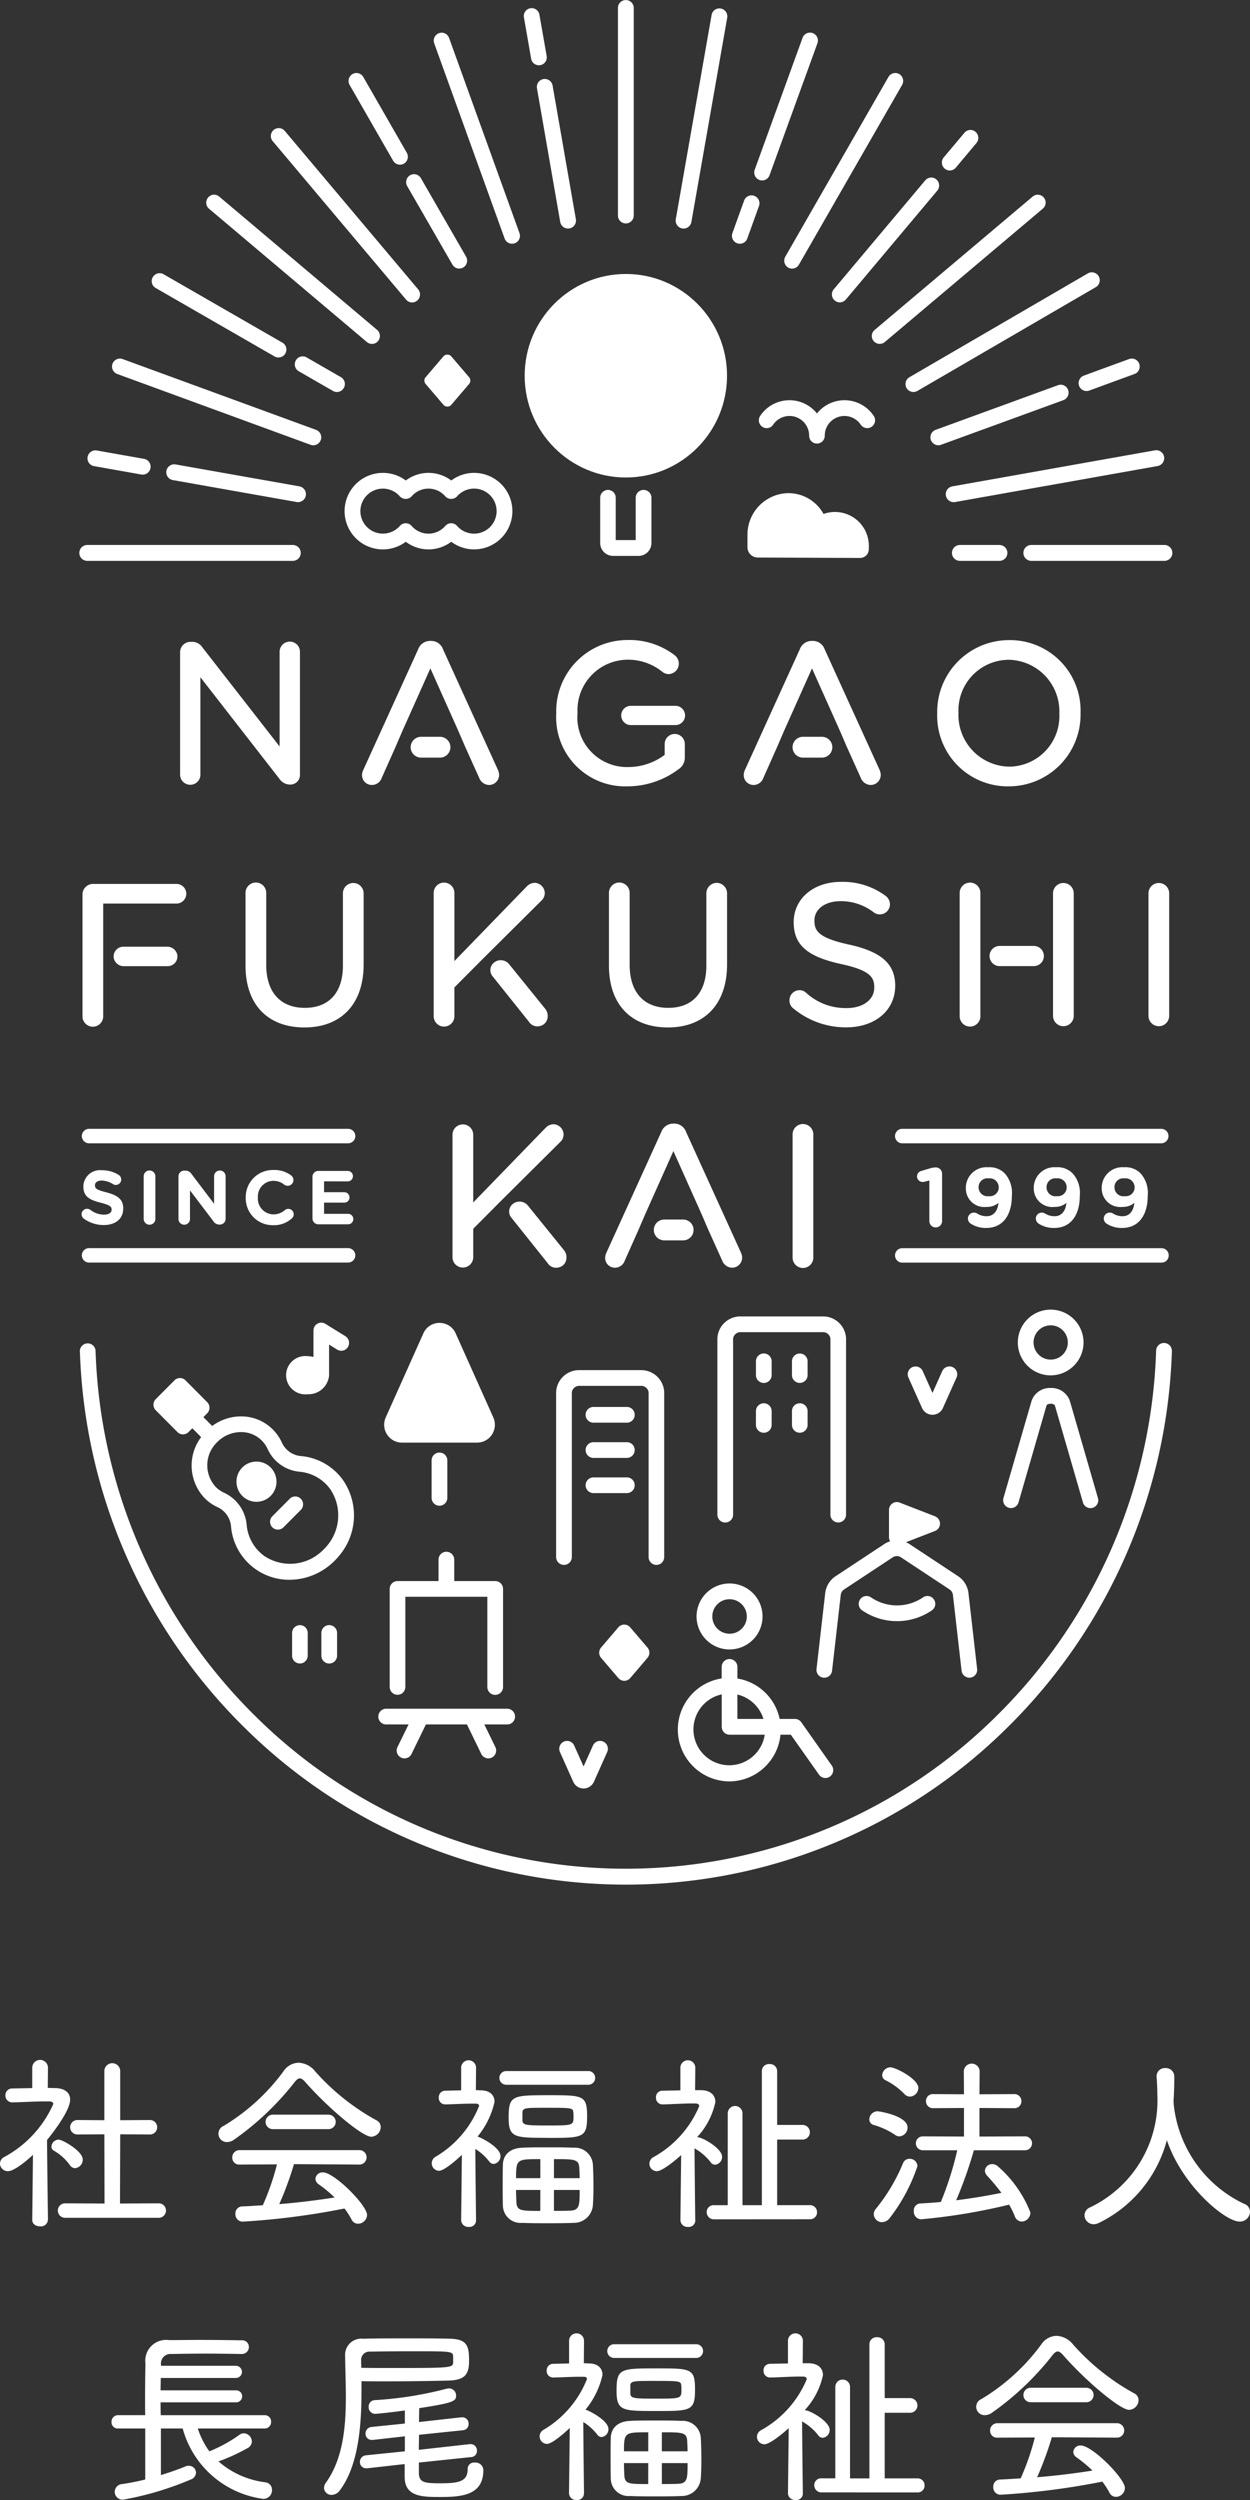 <svg xmlns="http://www.w3.org/2000/svg" width="87.499" height="175" viewBox="0 0 87.499 175"><rect x="0" y="0" width="87.499" height="175" fill="#333333" stroke="none"/><defs><style>.a{fill:#fff;}</style></defs><g transform="translate(-113.386 -81.815)"><g transform="translate(118.941 81.815)"><path class="a" d="M156.308,146.856h0a.8.8,0,0,0,.729-.475l.954-2.132a.553.553,0,0,0-.275-.729.547.547,0,0,0-.723.276l-.686,1.531-.684-1.531a.548.548,0,1,0-1,.453l.953,2.132A.8.8,0,0,0,156.308,146.856Z" transform="translate(-96.589 -47.823)"/><path class="a" d="M138.448,161.853a.549.549,0,0,0,.546-.551v-6.866a.548.548,0,0,0-.546-.549h-2.871l0-.02v-1.482a.548.548,0,1,0-1.1,0v1.482l0,.02h-2.871a.548.548,0,0,0-.546.549V161.3a.547.547,0,1,0,1.094,0v-6.315h5.74V161.3A.549.549,0,0,0,138.448,161.853Z" transform="translate(-109.336 -43.213)"/><path class="a" d="M140.128,159.469a.548.548,0,0,0-.546-.551h-8.507a.551.551,0,0,0,0,1.1h1.6L131.9,161.6a.551.551,0,0,0,.25.737.535.535,0,0,0,.24.056.545.545,0,0,0,.492-.309l1.007-2.066h2.873l1.005,2.066a.549.549,0,0,0,.493.309.535.535,0,0,0,.24-.056.551.551,0,0,0,.25-.737l-.771-1.582h1.6A.548.548,0,0,0,140.128,159.469Z" transform="translate(-109.631 -39.308)"/><path class="a" d="M133.6,151.17a4.046,4.046,0,0,0-2.921-1.708,1.626,1.626,0,0,1-1.373-.935,3.122,3.122,0,0,0-2.963-1.845,3.407,3.407,0,0,0-1.921.669l-.616-.619.267-.268a.555.555,0,0,0,0-.779l-1.519-1.527a.544.544,0,0,0-.774,0l-1.308,1.314a.554.554,0,0,0,0,.78l1.519,1.526a.545.545,0,0,0,.774,0l.267-.268.616.621a3.313,3.313,0,0,0,.248,4.274,3.1,3.1,0,0,0,.92.638,1.637,1.637,0,0,1,.929,1.382,4.08,4.08,0,0,0,4.082,3.692,4.462,4.462,0,0,0,2.789-.993,5.072,5.072,0,0,0,.392-.355,4.837,4.837,0,0,0,.355-.4A4.358,4.358,0,0,0,133.6,151.17Zm-1.092,4.514a3.427,3.427,0,0,1-.273.3,3.732,3.732,0,0,1-.3.276,3.245,3.245,0,0,1-3.853.2,2.992,2.992,0,0,1-1.244-2.155,2.744,2.744,0,0,0-1.568-2.273,2.031,2.031,0,0,1-.6-.413,2.238,2.238,0,0,1,.106-3.14,2.352,2.352,0,0,1,1.6-.7h.06a2.024,2.024,0,0,1,1.874,1.2,2.73,2.73,0,0,0,2.259,1.578,2.972,2.972,0,0,1,2.142,1.252A3.292,3.292,0,0,1,132.506,155.685Z" transform="translate(-115.124 -47.534)"/><path class="a" d="M126.448,148.178v0a1.4,1.4,0,0,0-1.981,0,1.415,1.415,0,0,0,0,1.993,1.4,1.4,0,0,0,1.981,0,1.416,1.416,0,0,0,0-1.992Z" transform="translate(-113.059 -45.457)"/><path class="a" d="M127,149.5l-1.215,1.221a.554.554,0,0,0,0,.78.549.549,0,0,0,.774,0l1.215-1.222a.552.552,0,0,0,0-.779A.544.544,0,0,0,127,149.5Z" transform="translate(-112.274 -44.587)"/><path class="a" d="M159.335,152.83a.547.547,0,0,0,.679-.374l1.959-6.776c.048-.175.541-.183.594.008l1.958,6.768a.546.546,0,0,0,.524.4.527.527,0,0,0,.154-.023.549.549,0,0,0,.372-.683l-1.955-6.761a1.349,1.349,0,0,0-1.351-.943h0a1.345,1.345,0,0,0-1.35.937l-1.958,6.767A.551.551,0,0,0,159.335,152.83Z" transform="translate(-94.275 -47.287)"/><path class="a" d="M164.2,143.207a2.3,2.3,0,1,0-2.3,2.31A2.306,2.306,0,0,0,164.2,143.207Zm-3.5,0a1.2,1.2,0,1,1,1.2,1.208A1.205,1.205,0,0,1,160.7,143.207Z" transform="translate(-93.908 -49.243)"/><path class="a" d="M147.3,153.266a2.309,2.309,0,1,0,2.3,2.31A2.306,2.306,0,0,0,147.3,153.266Zm0,3.518a1.208,1.208,0,1,1,1.2-1.208A1.206,1.206,0,0,1,147.3,156.784Z" transform="translate(-101.778 -42.424)"/><path class="a" d="M147.756,165.241a3.618,3.618,0,0,0,3.587-3.27h.724l1.976,2.8a.543.543,0,0,0,.763.13.554.554,0,0,0,.13-.768L152.8,161.1a.544.544,0,0,0-.447-.231h-1.067a3.621,3.621,0,0,0-2.958-2.83v-.814a.548.548,0,1,0-1.1,0v.808a3.625,3.625,0,0,0,.527,7.207Zm2.4-4.372h-1.829v-1.71A2.522,2.522,0,0,1,150.152,160.87Zm-2.924-1.72v2.271a.549.549,0,0,0,.548.551h2.462a2.509,2.509,0,1,1-3.01-2.822Z" transform="translate(-102.266 -40.544)"/><path class="a" d="M134.24,101.456a.361.361,0,0,0,.273-.126l1.247-1.46a.364.364,0,0,0,0-.473l-1.247-1.46a.37.37,0,0,0-.548,0l-1.247,1.46a.364.364,0,0,0,0,.473l1.247,1.46A.367.367,0,0,0,134.24,101.456Z" transform="translate(-108.479 -72.993)"/><path class="a" d="M147.312,107.843a.727.727,0,0,0,.72.731l7.162.029a.614.614,0,0,0,.614-.613l0-.147a2.373,2.373,0,0,0-3.172-2.319,2.8,2.8,0,0,0-2.546-1.455,2.907,2.907,0,0,0-2.777,2.912Z" transform="translate(-100.546 -69.547)"/><ellipse class="a" cx="7.082" cy="7.123" rx="7.082" ry="7.123" transform="translate(31.172 19.178)"/><path class="a" d="M192.886,142.414h-.008a.55.55,0,0,0-.549.538,37.6,37.6,0,0,1-11.289,25.686,36.826,36.826,0,0,1-51.661,0,37.607,37.607,0,0,1-11.289-25.686.551.551,0,0,0-1.1.019.412.412,0,0,0,.006.079,38.712,38.712,0,0,0,11.621,26.388,37.916,37.916,0,0,0,53.191,0,38.71,38.71,0,0,0,11.624-26.447.555.555,0,0,0-.147-.4A.565.565,0,0,0,192.886,142.414Z" transform="translate(-116.956 -48.407)"/><path class="a" d="M122.934,120.083v-6.82l5.537,7.12a.917.917,0,0,0,.7.394h.054a.671.671,0,0,0,.678-.695v-8.6a.711.711,0,1,0-1.423,0v6.63l-5.409-6.941a.843.843,0,0,0-.69-.385h-.15a.729.729,0,0,0-.717.721v8.574a.711.711,0,1,0,1.423,0Z" transform="translate(-114.462 -65.858)"/><path class="a" d="M160.97,120.935A5.022,5.022,0,0,0,166,115.817v-.028A4.938,4.938,0,0,0,161,110.7a5.03,5.03,0,0,0-5.034,5.146A4.938,4.938,0,0,0,160.97,120.935Zm0-8.859a3.615,3.615,0,0,1,3.545,3.768A3.54,3.54,0,0,1,161,119.557a3.615,3.615,0,0,1-3.545-3.768A3.54,3.54,0,0,1,160.97,112.076Z" transform="translate(-95.917 -65.892)"/><path class="a" d="M132.782,122.387a.725.725,0,1,0-1.45,0v5.063c0,1.876-.971,2.952-2.664,2.952-1.719,0-2.705-1.1-2.705-3.02v-5a.725.725,0,1,0-1.449,0v5.063c0,2.71,1.544,4.328,4.126,4.328s4.142-1.649,4.142-4.41Z" transform="translate(-112.883 -59.853)"/><path class="a" d="M148.571,121.652a.735.735,0,0,0-.732.735v5.063c0,1.876-.971,2.952-2.664,2.952-1.719,0-2.705-1.1-2.705-3.02v-5a.725.725,0,1,0-1.449,0v5.063c0,2.71,1.544,4.328,4.126,4.328s4.142-1.649,4.142-4.41v-4.981A.737.737,0,0,0,148.571,121.652Z" transform="translate(-103.95 -59.853)"/><path class="a" d="M152.791,122.958a3.749,3.749,0,0,1,2.338.794.685.685,0,0,0,.422.13.706.706,0,0,0,.7-.707.755.755,0,0,0-.309-.591,5.019,5.019,0,0,0-3.129-.976c-1.913,0-3.3,1.174-3.3,2.819,0,1.589.932,2.412,3.329,2.935,2.138.455,2.311,1,2.311,1.651,0,.841-.79,1.429-1.921,1.429a4.094,4.094,0,0,1-2.854-1.074.65.65,0,0,0-.459-.178.7.7,0,0,0-.7.721.669.669,0,0,0,.276.56,5.731,5.731,0,0,0,3.7,1.319c2.017,0,3.424-1.187,3.424-2.913,0-1.522-.966-2.384-3.234-2.881h0c-2.242-.484-2.42-1.018-2.42-1.691C150.965,123.511,151.716,122.958,152.791,122.958Z" transform="translate(-99.51 -59.877)"/><path class="a" d="M166.948,122.387a.725.725,0,1,0-1.45,0v8.574a.725.725,0,1,0,1.45,0Z" transform="translate(-90.661 -59.853)"/><path class="a" d="M147.148,120.138a.68.68,0,0,0,.678.681.723.723,0,0,0,.687-.479l.971-2.183.476-1.106,1.964-4.393,1.964,4.392.478,1.109.97,2.152a.764.764,0,0,0,.7.509.705.705,0,0,0,.7-.707.933.933,0,0,0-.082-.351l-3.841-8.433a.876.876,0,0,0-.839-.594h-.054a.887.887,0,0,0-.849.588l-3.841,8.445A.818.818,0,0,0,147.148,120.138Z" transform="translate(-100.64 -65.872)"/><path class="a" d="M130.49,120.819a.723.723,0,0,0,.687-.479l.973-2.183.475-1.106,1.964-4.393,1.964,4.392.478,1.109.97,2.152a.765.765,0,0,0,.7.509.706.706,0,0,0,.7-.707.908.908,0,0,0-.084-.351l-3.841-8.433a.874.874,0,0,0-.839-.594h-.054a.887.887,0,0,0-.849.588l-3.841,8.445a.839.839,0,0,0-.087.371A.68.68,0,0,0,130.49,120.819Z" transform="translate(-110.018 -65.872)"/><path class="a" d="M134.061,116.519a.729.729,0,1,0,0-1.458h-1.323a.729.729,0,1,0,0,1.458Z" transform="translate(-108.817 -63.486)"/><path class="a" d="M150.073,116.519H151.4a.729.729,0,1,0,0-1.458h-1.325a.729.729,0,1,0,0,1.458Z" transform="translate(-99.422 -63.486)"/><path class="a" d="M159.034,124.5a.706.706,0,1,0,0,1.412h2.391a.706.706,0,1,0,0-1.412Z" transform="translate(-94.615 -58.285)"/><path class="a" d="M117.826,121.7a.738.738,0,0,0-.717.737v8.506a.725.725,0,1,0,1.449,0v-7.867h5.127a.688.688,0,0,0,0-1.376Z" transform="translate(-116.889 -59.826)"/><path class="a" d="M122.258,124.534h-3.067a.672.672,0,0,0-.512.236.687.687,0,0,0-.158.546.706.706,0,0,0,.714.58H122.3a.679.679,0,0,0,.67-.78A.706.706,0,0,0,122.258,124.534Z" transform="translate(-116.114 -58.264)"/><path class="a" d="M142.24,113.664a.674.674,0,0,0,0,1.348h3.121a.674.674,0,0,0,0-1.348Z" transform="translate(-103.636 -64.257)"/><path class="a" d="M143.636,120.935a5.947,5.947,0,0,0,3.542-1.19.958.958,0,0,0,.45-.811v-.96a.7.7,0,0,0-1.409,0v.759a4.273,4.273,0,0,1-2.543.853,3.479,3.479,0,0,1-3.557-3.8,3.533,3.533,0,0,1,3.408-3.714,3.812,3.812,0,0,1,2.51.833.747.747,0,0,0,.453.174.736.736,0,0,0,.424-1.325,5.216,5.216,0,0,0-3.346-1.06,4.986,4.986,0,0,0-4.939,5.146A4.832,4.832,0,0,0,143.636,120.935Z" transform="translate(-105.247 -65.892)"/><path class="a" d="M156.979,122.387v8.574a.725.725,0,1,0,1.449,0v-8.574a.725.725,0,1,0-1.449,0Z" transform="translate(-95.357 -59.853)"/><path class="a" d="M161.191,122.387v8.574a.725.725,0,1,0,1.45,0v-8.574a.725.725,0,1,0-1.45,0Z" transform="translate(-93.035 -59.853)"/><path class="a" d="M149.343,133.281v8.572a.725.725,0,1,0,1.449,0v-8.572a.725.725,0,1,0-1.449,0Z" transform="translate(-99.417 -53.848)"/><path class="a" d="M146.522,133.114a.874.874,0,0,0-.839-.6h-.054a.888.888,0,0,0-.849.588l-3.841,8.447a.828.828,0,0,0-.087.369.681.681,0,0,0,.678.683.724.724,0,0,0,.687-.481l.973-2.183.476-1.106,1.962-4.393,1.964,4.392.478,1.111.97,2.15a.766.766,0,0,0,.7.51.708.708,0,0,0,.7-.709.9.9,0,0,0-.084-.349Z" transform="translate(-104.046 -53.862)"/><path class="a" d="M145.1,138.3a.728.728,0,1,0,0-1.457h-1.325a.728.728,0,1,0,0,1.457Z" transform="translate(-102.834 -51.476)"/><path class="a" d="M139.76,140.666a.913.913,0,0,0,.217-.029.686.686,0,0,0,.509-.589.787.787,0,0,0-.183-.631l-2.507-3.1a.752.752,0,0,0-1.114-.067.674.674,0,0,0-.054.9l2.544,3.185A.7.7,0,0,0,139.76,140.666Z" transform="translate(-106.396 -51.924)"/><path class="a" d="M141.461,133.783a.714.714,0,0,0,.231-.517.733.733,0,0,0-.7-.723.806.806,0,0,0-.555.248l-5.071,5.229v-4.741a.725.725,0,1,0-1.45,0v8.572a.725.725,0,1,0,1.45,0v-1.989l1.677-1.686.161-.163,0,0,4.26-4.234Z" transform="translate(-107.796 -53.848)"/><path class="a" d="M138.908,129.773a.9.9,0,0,0,.217-.028.688.688,0,0,0,.51-.589.8.8,0,0,0-.183-.631l-2.508-3.1a.756.756,0,0,0-.543-.281.741.741,0,0,0-.571.214.674.674,0,0,0-.054.9l2.546,3.185A.7.7,0,0,0,138.908,129.773Z" transform="translate(-106.858 -57.929)"/><path class="a" d="M134.509,122.387a.725.725,0,1,0-1.449,0v8.574a.725.725,0,1,0,1.449,0v-1.989l1.677-1.686.161-.163,0,0,4.258-4.233h0a.723.723,0,0,0,.231-.517.733.733,0,0,0-.7-.723.806.806,0,0,0-.555.248l-5.071,5.229Z" transform="translate(-108.257 -59.853)"/><path class="a" d="M118.632,137.731a1.561,1.561,0,0,1-.949-.335.39.39,0,0,0-.233-.074.376.376,0,0,0-.382.379.384.384,0,0,0,.154.309,2.378,2.378,0,0,0,1.395.448c.8,0,1.364-.416,1.364-1.157v-.011c0-.652-.425-.923-1.177-1.12-.642-.166-.8-.247-.8-.492v-.011c0-.18.164-.324.478-.324a1.545,1.545,0,0,1,.78.25.39.39,0,0,0,.206.059.381.381,0,0,0,.2-.7,2.158,2.158,0,0,0-1.177-.33,1.164,1.164,0,0,0-1.3,1.126v.009c0,.742.482.951,1.23,1.142.621.161.749.267.749.476v.009C119.168,137.6,118.967,137.731,118.632,137.731Z" transform="translate(-116.911 -52.706)"/><path class="a" d="M120.688,138.018V135.04a.409.409,0,1,0-.818,0v2.979a.409.409,0,1,0,.818,0Z" transform="translate(-115.367 -52.698)"/><path class="a" d="M122.246,138.023v-2l1.634,2.156a.5.5,0,0,0,.424.239h.026a.406.406,0,0,0,.41-.41v-2.972a.4.4,0,1,0-.807,0v1.927l-1.576-2.082a.5.5,0,0,0-.424-.239h-.085a.4.4,0,0,0-.408.41v2.972a.4.4,0,1,0,.807,0Z" transform="translate(-114.502 -52.698)"/><path class="a" d="M126.408,135.366a1.218,1.218,0,0,1,.759.267.423.423,0,0,0,.244.081.4.4,0,0,0,.4-.4.411.411,0,0,0-.16-.326,1.956,1.956,0,0,0-1.241-.379,1.893,1.893,0,0,0-1.936,1.931v.011a1.88,1.88,0,0,0,1.9,1.921,1.851,1.851,0,0,0,1.32-.47.379.379,0,0,0-.244-.672.381.381,0,0,0-.244.09,1.187,1.187,0,0,1-.807.295,1.107,1.107,0,0,1-1.077-1.174v-.011A1.1,1.1,0,0,1,126.408,135.366Z" transform="translate(-112.827 -52.71)"/><path class="a" d="M130.017,135.381a.363.363,0,0,0,.366-.361.368.368,0,0,0-.366-.369h-2.059a.406.406,0,0,0-.408.411v2.913a.406.406,0,0,0,.408.411h2.085a.363.363,0,0,0,.366-.363.367.367,0,0,0-.366-.368h-1.682v-.785h1.416a.363.363,0,0,0,.366-.363.367.367,0,0,0-.366-.368h-1.416v-.759Z" transform="translate(-111.232 -52.687)"/><path class="a" d="M135.743,138.134H117.569a.506.506,0,0,0,0,1.011h18.174a.506.506,0,0,0,0-1.011Z" transform="translate(-116.911 -50.766)"/><path class="a" d="M135.743,132.751H117.569a.507.507,0,0,0,0,1.013h18.174a.507.507,0,0,0,0-1.013Z" transform="translate(-116.911 -53.734)"/><path class="a" d="M173.226,138.638a.5.5,0,0,0-.5-.5H154.552a.506.506,0,0,0,0,1.011h18.172A.5.5,0,0,0,173.226,138.638Z" transform="translate(-96.972 -50.766)"/><path class="a" d="M172.724,132.751H154.552a.507.507,0,0,0,0,1.013h18.172a.507.507,0,0,0,0-1.013Z" transform="translate(-96.972 -53.734)"/><path class="a" d="M156.3,138.694a.445.445,0,0,0,.444-.447v-3.309a.445.445,0,0,0-.444-.447h-.011a1.614,1.614,0,0,0-.42.076l-.579.171a.4.4,0,0,0-.3.388.393.393,0,0,0,.391.386.684.684,0,0,0,.157-.023l.315-.082v2.84A.445.445,0,0,0,156.3,138.694Z" transform="translate(-96.354 -52.774)"/><path class="a" d="M158.715,137.912a1.194,1.194,0,0,1-.653-.181.448.448,0,0,0-.234-.071.415.415,0,0,0-.425.411.428.428,0,0,0,.209.369,1.926,1.926,0,0,0,1.08.293c1.16,0,1.786-.909,1.786-2.242v-.011a2.047,2.047,0,0,0-.484-1.55,1.48,1.48,0,0,0-1.179-.445,1.444,1.444,0,0,0-1.557,1.437v.012a1.294,1.294,0,0,0,1.458,1.326,1.236,1.236,0,0,0,.828-.282C159.485,137.53,159.216,137.912,158.715,137.912Zm.146-1.4a.627.627,0,0,1-.712-.617v-.011a.616.616,0,0,1,.695-.622.636.636,0,0,1,.717.628v.011A.619.619,0,0,1,158.861,136.509Z" transform="translate(-95.204 -52.778)"/><path class="a" d="M161.782,137.912a1.2,1.2,0,0,1-.655-.181.447.447,0,0,0-.233-.071.416.416,0,0,0-.427.411.429.429,0,0,0,.211.369,1.918,1.918,0,0,0,1.08.293c1.16,0,1.786-.909,1.786-2.242v-.011a2.047,2.047,0,0,0-.486-1.55,1.474,1.474,0,0,0-1.177-.445,1.444,1.444,0,0,0-1.559,1.437v.012a1.3,1.3,0,0,0,1.46,1.326,1.236,1.236,0,0,0,.828-.282C162.551,137.53,162.283,137.912,161.782,137.912Zm.146-1.4a.627.627,0,0,1-.712-.617v-.011a.615.615,0,0,1,.693-.622.637.637,0,0,1,.718.628v.011A.619.619,0,0,1,161.928,136.509Z" transform="translate(-93.514 -52.778)"/><path class="a" d="M164.846,137.912a1.2,1.2,0,0,1-.653-.181.447.447,0,0,0-.233-.071.415.415,0,0,0-.427.411.426.426,0,0,0,.211.369,1.917,1.917,0,0,0,1.078.293c1.162,0,1.786-.909,1.786-2.242v-.011a2.047,2.047,0,0,0-.484-1.55,1.475,1.475,0,0,0-1.179-.445,1.444,1.444,0,0,0-1.557,1.437v.012a1.3,1.3,0,0,0,1.458,1.326,1.231,1.231,0,0,0,.828-.282C165.617,137.53,165.349,137.912,164.846,137.912Zm.146-1.4a.627.627,0,0,1-.711-.617v-.011a.614.614,0,0,1,.693-.622.637.637,0,0,1,.718.628v.011A.62.62,0,0,1,164.992,136.509Z" transform="translate(-91.824 -52.778)"/><path class="a" d="M159.906,107.518a.556.556,0,0,0,0-1.112H157.14a.556.556,0,0,0,0,1.112Z" transform="translate(-95.502 -68.258)"/><path class="a" d="M159.854,106.961a.556.556,0,0,0,.552.557h9.319a.556.556,0,0,0,0-1.112h-9.319A.555.555,0,0,0,159.854,106.961Z" transform="translate(-93.772 -68.258)"/><path class="a" d="M156.452,104.889a.548.548,0,0,0-.092.416.554.554,0,0,0,.545.461.531.531,0,0,0,.1-.009l14.18-2.522a.552.552,0,0,0,.357-.23.564.564,0,0,0,.092-.417.551.551,0,0,0-.23-.358.571.571,0,0,0-.411-.092l-14.18,2.522A.555.555,0,0,0,156.452,104.889Z" transform="translate(-95.703 -70.615)"/><path class="a" d="M165.276,99.966a.564.564,0,0,0,.019-.427.553.553,0,0,0-.285-.312.544.544,0,0,0-.424-.019l-8.562,3.124a.557.557,0,0,0,.189,1.08.507.507,0,0,0,.189-.034l8.562-3.124A.553.553,0,0,0,165.276,99.966Z" transform="translate(-96.084 -72.244)"/><path class="a" d="M162.4,99.477a.554.554,0,0,0-.02.425v0a.556.556,0,0,0,.52.365.545.545,0,0,0,.189-.033l3.169-1.16a.55.55,0,0,0,.312-.287.557.557,0,0,0-.271-.742.538.538,0,0,0-.419-.017l-3.168,1.159A.548.548,0,0,0,162.4,99.477Z" transform="translate(-92.399 -72.895)"/><path class="a" d="M154.554,101.781a.555.555,0,0,0,.535.7.558.558,0,0,0,.276-.074l12.488-7.265a.557.557,0,0,0-.137-1.021.545.545,0,0,0-.417.057l-12.486,7.265A.549.549,0,0,0,154.554,101.781Z" transform="translate(-96.705 -75.041)"/><path class="a" d="M153.016,100.44a.557.557,0,0,0,.551.605.551.551,0,0,0,.355-.13l11.058-9.333a.553.553,0,0,0,.2-.379.554.554,0,0,0-.518-.6.538.538,0,0,0-.388.129l-11.058,9.333A.553.553,0,0,0,153.016,100.44Z" transform="translate(-97.543 -76.972)"/><path class="a" d="M151.147,98.053a.555.555,0,0,0,.551.51.554.554,0,0,0,.424-.2l6.4-7.622a.563.563,0,0,0-.067-.783.541.541,0,0,0-.406-.13.561.561,0,0,0-.375.2l-6.4,7.622A.556.556,0,0,0,151.147,98.053Z" transform="translate(-98.467 -77.398)"/><path class="a" d="M156.675,90.519a.551.551,0,0,0,.424-.2l1.444-1.725a.557.557,0,0,0,.127-.406.551.551,0,0,0-.194-.377.527.527,0,0,0-.4-.13.545.545,0,0,0-.377.2L156.254,89.6a.56.56,0,0,0,.065.785A.549.549,0,0,0,156.675,90.519Z" transform="translate(-95.747 -78.583)"/><path class="a" d="M149.259,98.727l0,0a.55.55,0,0,0,.752-.206l7.221-12.578a.56.56,0,0,0-.2-.76.552.552,0,0,0-.419-.056.545.545,0,0,0-.337.259l-7.22,12.58A.56.56,0,0,0,149.259,98.727Z" transform="translate(-99.641 -79.998)"/><path class="a" d="M146.957,93.984h0a.553.553,0,0,0,.707-.334l.819-2.273a.553.553,0,0,0-.019-.425.547.547,0,0,0-.313-.289.557.557,0,0,0-.424.019.551.551,0,0,0-.284.315l-.819,2.271a.558.558,0,0,0,.33.715Z" transform="translate(-100.91 -76.955)"/><path class="a" d="M147.975,93.6h0a.551.551,0,0,0,.706-.334l3.351-9.235a.565.565,0,0,0-.019-.427.554.554,0,0,0-1.022.047l-3.349,9.233a.565.565,0,0,0,.019.427A.551.551,0,0,0,147.975,93.6Z" transform="translate(-100.368 -81.002)"/><path class="a" d="M144.5,97.6h0a.457.457,0,0,0,.092.008.553.553,0,0,0,.546-.459l2.507-14.3a.554.554,0,1,0-1.091-.194l-2.507,14.3a.555.555,0,0,0,.092.416A.549.549,0,0,0,144.5,97.6Z" transform="translate(-102.297 -81.609)"/><path class="a" d="M141.968,97.455a.555.555,0,0,0,.552-.555V82.372a.553.553,0,1,0-1.106,0V96.9A.555.555,0,0,0,141.968,97.455Z" transform="translate(-103.714 -81.815)"/><path class="a" d="M138.193,85.386a.557.557,0,0,0-.448.645l1.627,9.357a.554.554,0,0,0,.546.459.533.533,0,0,0,.1-.008.552.552,0,0,0,.357-.23.546.546,0,0,0,.092-.414l-1.629-9.357A.559.559,0,0,0,138.193,85.386Z" transform="translate(-105.712 -79.851)"/><path class="a" d="M138.022,97.7a.553.553,0,1,0,1.039-.38l-4.928-13.661a.547.547,0,0,0-.284-.315.556.556,0,0,0-.423-.02.558.558,0,0,0-.332.714Z" transform="translate(-108.253 -81.002)"/><path class="a" d="M131.88,90.513l3.163,5.493a.55.55,0,0,0,.754.2.559.559,0,0,0,.2-.76l-3.163-5.495a.556.556,0,0,0-.34-.259.54.54,0,0,0-.416.057A.56.56,0,0,0,131.88,90.513Z" transform="translate(-108.928 -77.481)"/><path class="a" d="M132.311,91.253h0a.554.554,0,0,0,.754.2.562.562,0,0,0,.2-.762l-3.047-5.307a.55.55,0,0,0-.755-.2.559.559,0,0,0-.2.76Z" transform="translate(-110.345 -79.998)"/><path class="a" d="M135.131,99.6a.55.55,0,0,0,.423.2.543.543,0,0,0,.355-.132.558.558,0,0,0,.067-.785l-9.333-11.086a.552.552,0,0,0-.374-.2.556.556,0,0,0-.472.914Z" transform="translate(-112.261 -78.628)"/><path class="a" d="M133.942,100.915a.55.55,0,0,0,.779-.068.556.556,0,0,0-.068-.785L123.6,90.729a.569.569,0,0,0-.4-.129.547.547,0,0,0-.374.2.558.558,0,0,0,.067.785Z" transform="translate(-113.814 -76.972)"/><path class="a" d="M130.177,100.111a.555.555,0,0,0-.2-.76l-2.4-1.382h0a.547.547,0,0,0-.42-.054.542.542,0,0,0-.334.261.559.559,0,0,0,.2.76l2.4,1.382a.55.55,0,0,0,.752-.206Z" transform="translate(-111.668 -72.95)"/><path class="a" d="M120.5,95.174l8.335,4.8a.554.554,0,0,0,.808-.63.546.546,0,0,0-.258-.335l-8.337-4.8a.556.556,0,0,0-.549.966Z" transform="translate(-115.172 -75.023)"/><path class="a" d="M118.807,99.075l13.53,4.955a.549.549,0,0,0,.194.034.557.557,0,0,0,.189-1.08l-13.537-4.955a.549.549,0,0,0-.42.017.559.559,0,0,0-.289.315.565.565,0,0,0,.019.427A.553.553,0,0,0,118.807,99.075Z" transform="translate(-116.154 -72.895)"/><path class="a" d="M130.564,104.541a.555.555,0,0,0-.358-.231l-8.669-1.536a.559.559,0,0,0-.639.451.557.557,0,0,0,.45.645l8.667,1.536a.5.5,0,0,0,.095.009.558.558,0,0,0,.455-.875Z" transform="translate(-114.805 -70.265)"/><path class="a" d="M117.791,103.24l3.315.588a.626.626,0,0,0,.093.008.554.554,0,0,0,.545-.459.557.557,0,0,0-.45-.645l-3.315-.588a.557.557,0,0,0-.545.869A.551.551,0,0,0,117.791,103.24Z" transform="translate(-116.764 -70.612)"/><path class="a" d="M117.521,107.518h14.387a.556.556,0,0,0,0-1.112H117.521a.556.556,0,0,0,0,1.112Z" transform="translate(-116.967 -68.258)"/><path class="a" d="M137.656,85.721a.551.551,0,0,0,.541.456.5.5,0,0,0,.1-.008.552.552,0,0,0,.445-.641l-.506-2.882a.55.55,0,1,0-1.083.191Z" transform="translate(-106.031 -81.609)"/><path class="a" d="M139.8,160.695a.544.544,0,0,0-.723-.276.552.552,0,0,0-.275.728l.931,2.082a.792.792,0,0,0,1.447,0l.931-2.082a.552.552,0,0,0-.275-.728.544.544,0,0,0-.723.276l-.656,1.466Z" transform="translate(-105.162 -38.508)"/><path class="a" d="M131.011,149.317a1.232,1.232,0,0,0,1.042.571h5.265a1.234,1.234,0,0,0,1.042-.571,1.252,1.252,0,0,0,.09-1.191l-2.633-5.881a1.228,1.228,0,0,0-1.132-.737h0a1.228,1.228,0,0,0-1.132.737l-2.633,5.881A1.252,1.252,0,0,0,131.011,149.317Z" transform="translate(-109.474 -48.906)"/><path class="a" d="M132.956,147.909v2.622a.548.548,0,1,0,1.1,0v-2.622a.548.548,0,1,0-1.1,0Z" transform="translate(-108.299 -45.681)"/><path class="a" d="M145.948,142.764v12.328a.548.548,0,1,0,1.1,0V142.764a.524.524,0,0,1,.566-.447h5.681a.524.524,0,0,1,.566.447v12.328a.547.547,0,1,0,1.094,0V142.764a1.609,1.609,0,0,0-1.66-1.548h-5.681A1.61,1.61,0,0,0,145.948,142.764Z" transform="translate(-101.287 -49.067)"/><path class="a" d="M148.776,143.437a.548.548,0,1,0-1.1,0v.965a.548.548,0,1,0,1.1,0Z" transform="translate(-100.316 -48.146)"/><path class="a" d="M150.407,143.437a.547.547,0,1,0-1.094,0v.965a.547.547,0,1,0,1.094,0Z" transform="translate(-99.431 -48.146)"/><path class="a" d="M148.776,146.65v-.965a.548.548,0,1,0-1.1,0v.965a.548.548,0,1,0,1.1,0Z" transform="translate(-100.316 -46.907)"/><path class="a" d="M149.861,145.134a.549.549,0,0,0-.548.551v.965a.547.547,0,1,0,1.094,0v-.965A.549.549,0,0,0,149.861,145.134Z" transform="translate(-99.431 -46.907)"/><path class="a" d="M145.637,157.274a.549.549,0,0,0,.548-.551V145.188a1.609,1.609,0,0,0-1.66-1.548H140.28a1.609,1.609,0,0,0-1.66,1.548v11.535a.548.548,0,1,0,1.1,0V145.188a.524.524,0,0,1,.565-.447h4.244a.524.524,0,0,1,.565.447v11.535A.549.549,0,0,0,145.637,157.274Z" transform="translate(-105.247 -47.731)"/><path class="a" d="M140.48,146.4h2.4a.551.551,0,0,0,0-1.1h-2.4a.551.551,0,0,0,0,1.1Z" transform="translate(-104.524 -46.814)"/><path class="a" d="M140.48,147.991h2.4a.551.551,0,0,0,0-1.1h-2.4a.551.551,0,0,0,0,1.1Z" transform="translate(-104.524 -45.939)"/><path class="a" d="M140.48,149.579h2.4a.551.551,0,0,0,0-1.1h-2.4a.551.551,0,0,0,0,1.1Z" transform="translate(-104.524 -45.063)"/><path class="a" d="M126.623,155.695v1.59a.547.547,0,1,0,1.094,0v-1.59a.547.547,0,1,0-1.094,0Z" transform="translate(-111.732 -41.389)"/><path class="a" d="M127.952,155.695v1.59a.548.548,0,1,0,1.1,0v-1.59a.548.548,0,1,0-1.1,0Z" transform="translate(-111.012 -41.389)"/><path class="a" d="M129.349,145.288a.584.584,0,0,0,.012-.118v-2.138l.566.351a.545.545,0,0,0,.752-.18.554.554,0,0,0-.178-.759l-1.4-.866a.541.541,0,0,0-.554-.012.552.552,0,0,0-.279.481V143.9a1.694,1.694,0,0,0-.41-.056,1.341,1.341,0,1,0,0,2.662A1.442,1.442,0,0,0,129.349,145.288Z" transform="translate(-111.881 -48.912)"/><path class="a" d="M142.324,159.057a.551.551,0,0,0,.416-.191l1.21-1.418a.553.553,0,0,0,0-.718l-1.21-1.416a.547.547,0,0,0-.832,0L140.7,156.73a.556.556,0,0,0,0,.718l1.212,1.418A.549.549,0,0,0,142.324,159.057Z" transform="translate(-104.181 -41.401)"/><path class="a" d="M148.07,101.734a.545.545,0,0,0,.76-.147,1.376,1.376,0,0,1,2.519.774.547.547,0,1,0,1.094,0,1.376,1.376,0,0,1,2.519-.774.548.548,0,1,0,.908-.616,2.461,2.461,0,0,0-3.973-.169,2.462,2.462,0,0,0-3.974.169A.552.552,0,0,0,148.07,101.734Z" transform="translate(-100.265 -71.859)"/><path class="a" d="M131.7,103.153a2.678,2.678,0,1,0,1.592,4.821,2.638,2.638,0,0,0,3.182,0,2.677,2.677,0,1,0,0-4.289,2.641,2.641,0,0,0-3.182,0A2.646,2.646,0,0,0,131.7,103.153Zm2,1.641a1.557,1.557,0,0,1,2.358,0,.562.562,0,0,0,.825,0,1.577,1.577,0,1,1,0,2.071.547.547,0,0,0-.825,0,1.554,1.554,0,0,1-2.358,0,.546.546,0,0,0-.824,0,1.575,1.575,0,1,1,0-2.071A.561.561,0,0,0,133.7,104.794Z" transform="translate(-110.442 -70.051)"/><path class="a" d="M141.162,103.92a.549.549,0,0,0-.548.551v3.169a.9.9,0,0,0,.9.9H143.3a.9.9,0,0,0,.9-.9v-3.169a.548.548,0,1,0-1.1,0v2.963h-1.4v-2.963A.549.549,0,0,0,141.162,103.92Z" transform="translate(-104.155 -69.628)"/><path class="a" d="M160.006,156.089l.607,5.309a.551.551,0,0,0,.543.489.438.438,0,0,0,.064,0,.548.548,0,0,0,.481-.61l-.607-5.309a1.634,1.634,0,0,0-.721-1.181l-3.4-2.246a1.529,1.529,0,0,0-.253-.135l2.031-.788a.551.551,0,0,0,0-1.027l-2.474-.96a.544.544,0,0,0-.506.059.555.555,0,0,0-.239.455v1.921a.558.558,0,0,0,.078.278,1.572,1.572,0,0,0-.423.2l-3.4,2.246a1.638,1.638,0,0,0-.72,1.181l-.608,5.309a.547.547,0,1,0,1.087.126l.608-5.309a.534.534,0,0,1,.236-.386l3.4-2.246a.525.525,0,0,1,.583,0l3.4,2.246A.538.538,0,0,1,160.006,156.089Z" transform="translate(-98.858 -44.451)"/><path class="a" d="M156.86,153.926a3.229,3.229,0,0,1-3.649,0,.546.546,0,0,0-.76.146.552.552,0,0,0,.144.765,4.319,4.319,0,0,0,4.88,0,.552.552,0,0,0,.144-.765A.545.545,0,0,0,156.86,153.926Z" transform="translate(-97.801 -42.113)"/></g><g transform="translate(113.386 226.033)"><path class="a" d="M116.738,186.532a.481.481,0,0,1-.535.451c-.287,0-.56-.146-.56-.451v-.014l.051-4.541c-.092.093-1.226,1.145-1.747,1.145a.546.546,0,0,1-.562-.532.529.529,0,0,1,.313-.467,7.813,7.813,0,0,0,3.418-3.7c0-.119-.1-.186-.287-.186h-.236c-.769,0-1.525.053-2.308.067h-.012a.477.477,0,0,1-.509-.493.47.47,0,0,1,.495-.479l1.384-.026v-1.424a.548.548,0,0,1,1.1,0l-.012,1.412c.181,0,.352.012.521.012.692.014,1.044.334,1.044.811,0,.72-1.083,2.172-1.618,2.823.012,1.745.065,5.58.065,5.58Zm1.539-3.836a3.6,3.6,0,0,0-1.122-1.011.317.317,0,0,1-.169-.279.519.519,0,0,1,.509-.493c.248,0,1.683.787,1.683,1.4a.6.6,0,0,1-.535.6A.452.452,0,0,1,118.277,182.7Zm-.312,3.689a.507.507,0,1,1,0-1.013l2.738.014-.012-4.846-1.866.012a.506.506,0,1,1,0-1.011l1.866.014v-3.476a.556.556,0,0,1,1.109,0v3.476l2.06-.014a.506.506,0,1,1,0,1.011l-2.06-.012-.014,4.846,2.688-.014a.507.507,0,1,1,0,1.013Z" transform="translate(-113.386 -175.359)"/><path class="a" d="M129.4,176.843c-.157-.186-.287-.279-.4-.279s-.234.093-.377.279a19.888,19.888,0,0,1-4.24,4.021.914.914,0,0,1-.47.16.589.589,0,0,1-.248-1.132,14.389,14.389,0,0,0,4.189-3.821,1.3,1.3,0,0,1,1.069-.6,1.553,1.553,0,0,1,1.148.6,16.007,16.007,0,0,0,4.279,3.422.531.531,0,0,1,.313.479.692.692,0,0,1-.665.678C133.367,180.65,130.942,178.6,129.4,176.843Zm-.81,5.724a23.13,23.13,0,0,1-1.03,2.8c1.319-.107,2.623-.267,3.875-.465a8.842,8.842,0,0,0-1.109-.918.507.507,0,0,1-.234-.386.5.5,0,0,1,.521-.455c.8,0,3.092,2.3,3.092,2.983a.635.635,0,0,1-.627.613.5.5,0,0,1-.456-.292,5.186,5.186,0,0,0-.495-.774,51.879,51.879,0,0,1-7.136.92.509.509,0,0,1-.5-.546.487.487,0,0,1,.456-.52c.484-.014.979-.053,1.461-.081a17.165,17.165,0,0,0,.991-2.862l-2.609.014a.482.482,0,0,1-.521-.493.508.508,0,0,1,.521-.518h8.337a.507.507,0,1,1,0,1.011Zm-1.46-2.45a.506.506,0,1,1,0-1.011h3.861a.506.506,0,1,1-.014,1.011Z" transform="translate(-108.012 -175.298)"/><path class="a" d="M136.084,186.572a.459.459,0,0,1-.507.451.492.492,0,0,1-.535-.465l.051-4.581c-.065.067-1.174,1.118-1.6,1.118a.524.524,0,0,1-.234-.985,7.2,7.2,0,0,0,3.039-3.556c0-.133-.13-.16-.248-.16H135.8c-.641,0-1.174.04-1.866.053h-.014a.442.442,0,0,1-.442-.479.449.449,0,0,1,.442-.479l1.123-.026v-1.584a.521.521,0,0,1,1.042,0l-.012,1.57c.118,0,.248.014.365.014.627.014.94.334.94.813a5.818,5.818,0,0,1-1.187,2.423l.025.012c.222.054,1.579.746,1.579,1.347a.549.549,0,0,1-.47.558.391.391,0,0,1-.326-.186,3.734,3.734,0,0,0-.965-.866c.012,1.944.051,4.994.051,4.994Zm2.114-9.5a.479.479,0,0,1,0-.959h5.793a.482.482,0,0,1,0,.959Zm-.234,8.428c-.014-.451-.014-.945-.014-1.424s0-.985.014-1.412c.012-.572.377-1.145,1.356-1.184.5-.028,1.122-.028,1.748-.028s1.291,0,1.826.028a1.266,1.266,0,0,1,1.37,1.184c.026.467.04,1.039.04,1.585,0,.439-.014.864-.04,1.238a1.331,1.331,0,0,1-1.37,1.252c-.535.026-1.187.026-1.826.026s-1.252,0-1.748-.026A1.237,1.237,0,0,1,137.964,185.5Zm3.169-4.713c-2.363,0-2.766,0-2.766-1.412,0-1.545.248-1.571,2.766-1.571,2.465,0,2.726,0,2.726,1.492S143.56,180.792,141.134,180.792Zm-.548,1.491c-1.644,0-1.7,0-1.7,1.333h1.7Zm0,2.158h-1.7c0,.293.012.585.025.866.04.6.326.6,1.671.6Zm-1.253-4.874c0,.36.34.36,1.775.36,1.787,0,1.8,0,1.8-.639a1.8,1.8,0,0,0-.014-.293c-.026-.306-.143-.306-1.995-.306-1.292,0-1.54,0-1.567.306Zm4.005,4.049c0-.253-.014-.493-.026-.72-.026-.613-.338-.613-1.773-.613v1.333Zm-1.8.825V185.9c.417,0,.808,0,1.122-.014.678-.026.678-.372.678-1.45Z" transform="translate(-102.762 -175.359)"/><path class="a" d="M146.075,186.572a.459.459,0,0,1-.509.451.493.493,0,0,1-.535-.465l.053-4.567c-.118.119-1.266,1.131-1.7,1.131a.52.52,0,0,1-.236-.985,7.3,7.3,0,0,0,3.2-3.568c0-.121-.092-.188-.275-.188h-.208c-.718,0-1.357.054-2.074.067h-.014a.453.453,0,0,1-.456-.479.443.443,0,0,1,.444-.479l1.264-.026v-1.584a.522.522,0,0,1,1.044,0l-.014,1.57h.419c.664.014,1,.347,1,.839a5.214,5.214,0,0,1-1.278,2.451c.391,0,1.748.8,1.748,1.371a.548.548,0,0,1-.482.558.388.388,0,0,1-.327-.186,3.781,3.781,0,0,0-1.12-.959c.012,1.931.051,5.034.051,5.034Zm1.317-.081a.5.5,0,0,1-.521-.506.479.479,0,0,1,.521-.481h.953v-6.43a.516.516,0,0,1,1.032,0v6.43h1.356v-9.387a.49.49,0,0,1,.535-.493.5.5,0,0,1,.535.493v3.768h1.8a.513.513,0,0,1,0,1.025h-1.8V185.5h2.282a.485.485,0,0,1,.509.493.478.478,0,0,1-.509.493Z" transform="translate(-97.403 -175.359)"/><path class="a" d="M154.644,180.493a5.29,5.29,0,0,0-1.5-.692.4.4,0,0,1-.3-.385.589.589,0,0,1,.562-.574c.13,0,2.113.321,2.113,1.132a.61.61,0,0,1-.56.625A.489.489,0,0,1,154.644,180.493Zm-.914,6.114a.58.58,0,0,1-.574-.56.562.562,0,0,1,.143-.372,12.639,12.639,0,0,0,1.905-3.2.485.485,0,0,1,.458-.306.531.531,0,0,1,.548.52,12.245,12.245,0,0,1-1.944,3.635A.694.694,0,0,1,153.73,186.606Zm1.578-8.962a4.757,4.757,0,0,0-1.329-.973.4.4,0,0,1-.234-.358.587.587,0,0,1,.572-.548c.379,0,1.958.827,1.958,1.44a.621.621,0,0,1-.588.611A.525.525,0,0,1,155.308,177.644Zm4.854,3.928a29.479,29.479,0,0,1-1.239,3.5c1.1-.133,2.19-.32,3.169-.518a15.075,15.075,0,0,0-1-1.2.551.551,0,0,1-.157-.346.5.5,0,0,1,.509-.467.612.612,0,0,1,.417.174,8.24,8.24,0,0,1,2.257,3.21.629.629,0,0,1-.6.639.536.536,0,0,1-.495-.386,6.452,6.452,0,0,0-.392-.8,41.558,41.558,0,0,1-6.17,1.025.531.531,0,0,1-.5-.586.477.477,0,0,1,.444-.52c.456-.026.952-.053,1.447-.107A22.988,22.988,0,0,0,159,181.572h-2.412a.486.486,0,0,1,0-.973l2.882.014v-2l-2.153.014a.484.484,0,0,1-.507-.493.476.476,0,0,1,.507-.492l2.153.012-.012-1.637a.556.556,0,0,1,1.108,0l-.012,1.637,2.414-.012a.487.487,0,0,1,.521.492.481.481,0,0,1-.521.493l-2.414-.014v2l3.171-.014a.487.487,0,1,1,0,.973Z" transform="translate(-91.992 -175.274)"/><path class="a" d="M168.86,178.294a8.7,8.7,0,0,0,4.905,6.911.6.6,0,0,1,.431.558.71.71,0,0,1-.732.693c-.991,0-4-2.477-5.087-5.7a9.007,9.007,0,0,1-4.787,5.807.848.848,0,0,1-.34.079.64.64,0,0,1-.639-.625.615.615,0,0,1,.4-.56,8.289,8.289,0,0,0,4.7-7.856c0-.413-.026-.892-.053-1.292v-.04a.572.572,0,0,1,.614-.558.592.592,0,0,1,.625.613c0,.465-.012,1.064-.051,1.637v.107Z" transform="translate(-86.697 -175.165)"/><g transform="translate(7.805 19.118)"><path class="a" d="M124.458,194.179a5.71,5.71,0,0,0,.808,1.6,10.1,10.1,0,0,0,2.127-1.171.489.489,0,0,1,.287-.093.59.59,0,0,1,.562.572.55.55,0,0,1-.327.479,13.207,13.207,0,0,1-2.009.918,6.118,6.118,0,0,0,3.3,1.464.519.519,0,0,1,.444.546.6.6,0,0,1-.6.613,6.764,6.764,0,0,1-5.65-4.927h-1.525v3.262c.639-.2,1.226-.4,1.7-.6a.547.547,0,0,1,.248-.053.5.5,0,0,1,.509.479.535.535,0,0,1-.392.492,21.664,21.664,0,0,1-4.7,1.4.547.547,0,1,1-.079-1.091,15.874,15.874,0,0,0,1.618-.32v-3.57h-1.891a.436.436,0,0,1-.47-.453.457.457,0,0,1,.47-.479h1.891c-.012-.346-.012-.718-.012-1.1,0-.866.012-1.772.026-2.516a1.459,1.459,0,0,1,1.657-1.638c.652,0,1.37-.014,2.086-.014,1.018,0,2.062.014,2.988.028a.464.464,0,0,1,.509.465.484.484,0,0,1-.509.492h-.014c-.782-.012-1.655-.026-2.5-.026s-1.683.014-2.4.026a.669.669,0,0,0-.731.734v.093h5.243a.426.426,0,1,1,0,.852h-5.257c0,.279-.012.572-.012.866h5.27a.42.42,0,1,1,0,.839h-5.27c0,.306,0,.625.012.9h7.266a.443.443,0,0,1,.458.467.449.449,0,0,1-.458.465Z" transform="translate(-118.417 -187.523)"/><path class="a" d="M130.7,191.553c0,2-.106,5.127-1.514,6.992a.716.716,0,0,1-.574.32.515.515,0,0,1-.534-.493.645.645,0,0,1,.129-.358c1.2-1.666,1.4-3.889,1.4-6.019,0-.932-.039-1.877-.051-2.809v-.04a1.132,1.132,0,0,1,1.252-1.212c.835-.026,1.917-.026,3.027-.026s2.2,0,3.065.026c1.187.026,1.331.506,1.331,1.517,0,.866-.183,1.385-1.449,1.412-1.173.026-2.673.053-4.24.053-.6,0-1.226,0-1.838-.012Zm4.018,5.048v.773c.026.652.456.678,1.565.678,1.3,0,1.852-.16,1.852-1.011a.439.439,0,0,1,.495-.439.549.549,0,0,1,.6.492v.04c0,1.772-1.54,1.877-3.027,1.877-1.253,0-2.479-.012-2.479-1.41v-.894l-2.609.293h-.065a.429.429,0,0,1-.458-.439.459.459,0,0,1,.419-.467l2.726-.279v-1.052l-2.231.253h-.078a.425.425,0,0,1-.444-.439.459.459,0,0,1,.417-.467l2.335-.239v-.918c-1.187.172-2.062.239-2.062.239a.459.459,0,0,1-.469-.492.441.441,0,0,1,.4-.467,25.607,25.607,0,0,0,5.049-.8.941.941,0,0,1,.169-.026.5.5,0,0,1,.5.506c0,.386-.157.507-2.583.88,0,.253-.012.6-.012.971l2.972-.332h.067a.436.436,0,0,1,.43.465.422.422,0,0,1-.391.441l-3.078.32c0,.358-.014.718-.014,1.052l3.574-.4h.065a.445.445,0,0,1,.43.465.42.42,0,0,1-.391.441Zm-4.032-6.632c.718.014,1.449.014,2.166.014,4.1,0,4.24-.014,4.266-.386v-.413c-.026-.374-.065-.374-2.986-.374-1.044,0-2.076.014-2.857.026a.575.575,0,0,0-.6.613v.028Z" transform="translate(-113.202 -187.56)"/><path class="a" d="M140.981,198.894a.461.461,0,0,1-.509.453.493.493,0,0,1-.535-.467l.053-4.581c-.065.067-1.174,1.12-1.6,1.12a.526.526,0,0,1-.236-.987,7.2,7.2,0,0,0,3.041-3.556c0-.132-.13-.158-.248-.158h-.248c-.639,0-1.173.039-1.865.053h-.014a.444.444,0,0,1-.444-.479.45.45,0,0,1,.444-.479l1.122-.026V188.2a.522.522,0,0,1,1.044,0l-.012,1.571c.116,0,.248.014.365.014.627.012.94.334.94.811a5.82,5.82,0,0,1-1.188,2.425l.026.012c.222.053,1.579.745,1.579,1.345a.55.55,0,0,1-.47.56.388.388,0,0,1-.326-.188,3.763,3.763,0,0,0-.965-.866c.012,1.945.051,4.994.051,4.994Zm2.113-9.494a.479.479,0,0,1,0-.959h5.793a.482.482,0,0,1,0,.959Zm-.234,8.428c-.012-.453-.012-.945-.012-1.426s0-.984.012-1.41c.012-.572.378-1.146,1.357-1.185.495-.028,1.122-.028,1.747-.028.641,0,1.292,0,1.827.028a1.267,1.267,0,0,1,1.37,1.185c.026.465.039,1.038.039,1.584,0,.441-.012.866-.039,1.239a1.332,1.332,0,0,1-1.37,1.25c-.535.026-1.187.026-1.827.026-.625,0-1.252,0-1.747-.026A1.239,1.239,0,0,1,142.86,197.829Zm3.171-4.713c-2.363,0-2.766,0-2.766-1.412,0-1.545.248-1.571,2.766-1.571,2.465,0,2.726,0,2.726,1.491S148.457,193.116,146.031,193.116Zm-.548,1.491c-1.644,0-1.7,0-1.7,1.331h1.7Zm0,2.156h-1.7c0,.293.012.586.026.867.039.6.326.6,1.671.6Zm-1.253-4.873c0,.36.34.36,1.775.36,1.787,0,1.8,0,1.8-.641a2,2,0,0,0-.012-.292c-.026-.307-.144-.307-2-.307-1.292,0-1.539,0-1.565.307Zm4.005,4.047c0-.253-.014-.492-.026-.718-.026-.613-.338-.613-1.775-.613v1.331Zm-1.8.825v1.466c.419,0,.81,0,1.123-.014.678-.026.678-.372.678-1.452Z" transform="translate(-107.911 -187.683)"/><path class="a" d="M150.972,198.894a.461.461,0,0,1-.509.453.493.493,0,0,1-.535-.467l.053-4.567c-.118.119-1.266,1.132-1.7,1.132a.526.526,0,0,1-.523-.52.52.52,0,0,1,.287-.465,7.293,7.293,0,0,0,3.2-3.57c0-.119-.09-.186-.273-.186h-.209c-.717,0-1.356.053-2.074.067h-.012a.454.454,0,0,1-.458-.479.444.444,0,0,1,.445-.479l1.264-.026V188.2a.522.522,0,0,1,1.044,0l-.014,1.571h.419c.664.014,1,.348,1,.839a5.218,5.218,0,0,1-1.278,2.45c.391,0,1.748.8,1.748,1.371a.55.55,0,0,1-.482.56.388.388,0,0,1-.327-.186,3.75,3.75,0,0,0-1.122-.96c.014,1.931.053,5.034.053,5.034Zm1.317-.081a.5.5,0,0,1-.521-.506.478.478,0,0,1,.521-.479h.953V191.4a.516.516,0,0,1,1.03,0v6.432h1.357v-9.387a.49.49,0,0,1,.535-.493.5.5,0,0,1,.535.493v3.768h1.8a.513.513,0,0,1,0,1.025h-1.8v4.593h2.282a.484.484,0,0,1,.509.493.476.476,0,0,1-.509.492Z" transform="translate(-102.576 -187.683)"/><path class="a" d="M163.829,189.165c-.157-.186-.287-.279-.4-.279s-.234.093-.378.279a19.815,19.815,0,0,1-4.24,4.021.891.891,0,0,1-.47.16.587.587,0,0,1-.247-1.131,14.367,14.367,0,0,0,4.187-3.822,1.309,1.309,0,0,1,1.07-.6,1.559,1.559,0,0,1,1.148.6,16.007,16.007,0,0,0,4.278,3.422.532.532,0,0,1,.313.479.693.693,0,0,1-.665.679C167.794,192.974,165.368,190.923,163.829,189.165Zm-.81,5.726a23.4,23.4,0,0,1-1.03,2.8c1.317-.107,2.622-.267,3.875-.467a9.093,9.093,0,0,0-1.109-.918.507.507,0,0,1-.236-.386.5.5,0,0,1,.523-.453c.8,0,3.092,2.3,3.092,2.983a.636.636,0,0,1-.627.613.5.5,0,0,1-.456-.293,5.094,5.094,0,0,0-.5-.773,52.035,52.035,0,0,1-7.136.918.509.509,0,0,1-.495-.546.486.486,0,0,1,.456-.518c.482-.014.979-.054,1.461-.081a17.3,17.3,0,0,0,.991-2.862l-2.609.012a.48.48,0,0,1-.521-.492.508.508,0,0,1,.521-.52h8.337a.506.506,0,1,1,0,1.011Zm-1.46-2.45a.507.507,0,1,1,0-1.013h3.861a.507.507,0,1,1-.014,1.013Z" transform="translate(-97.196 -187.622)"/></g></g></g></svg>
